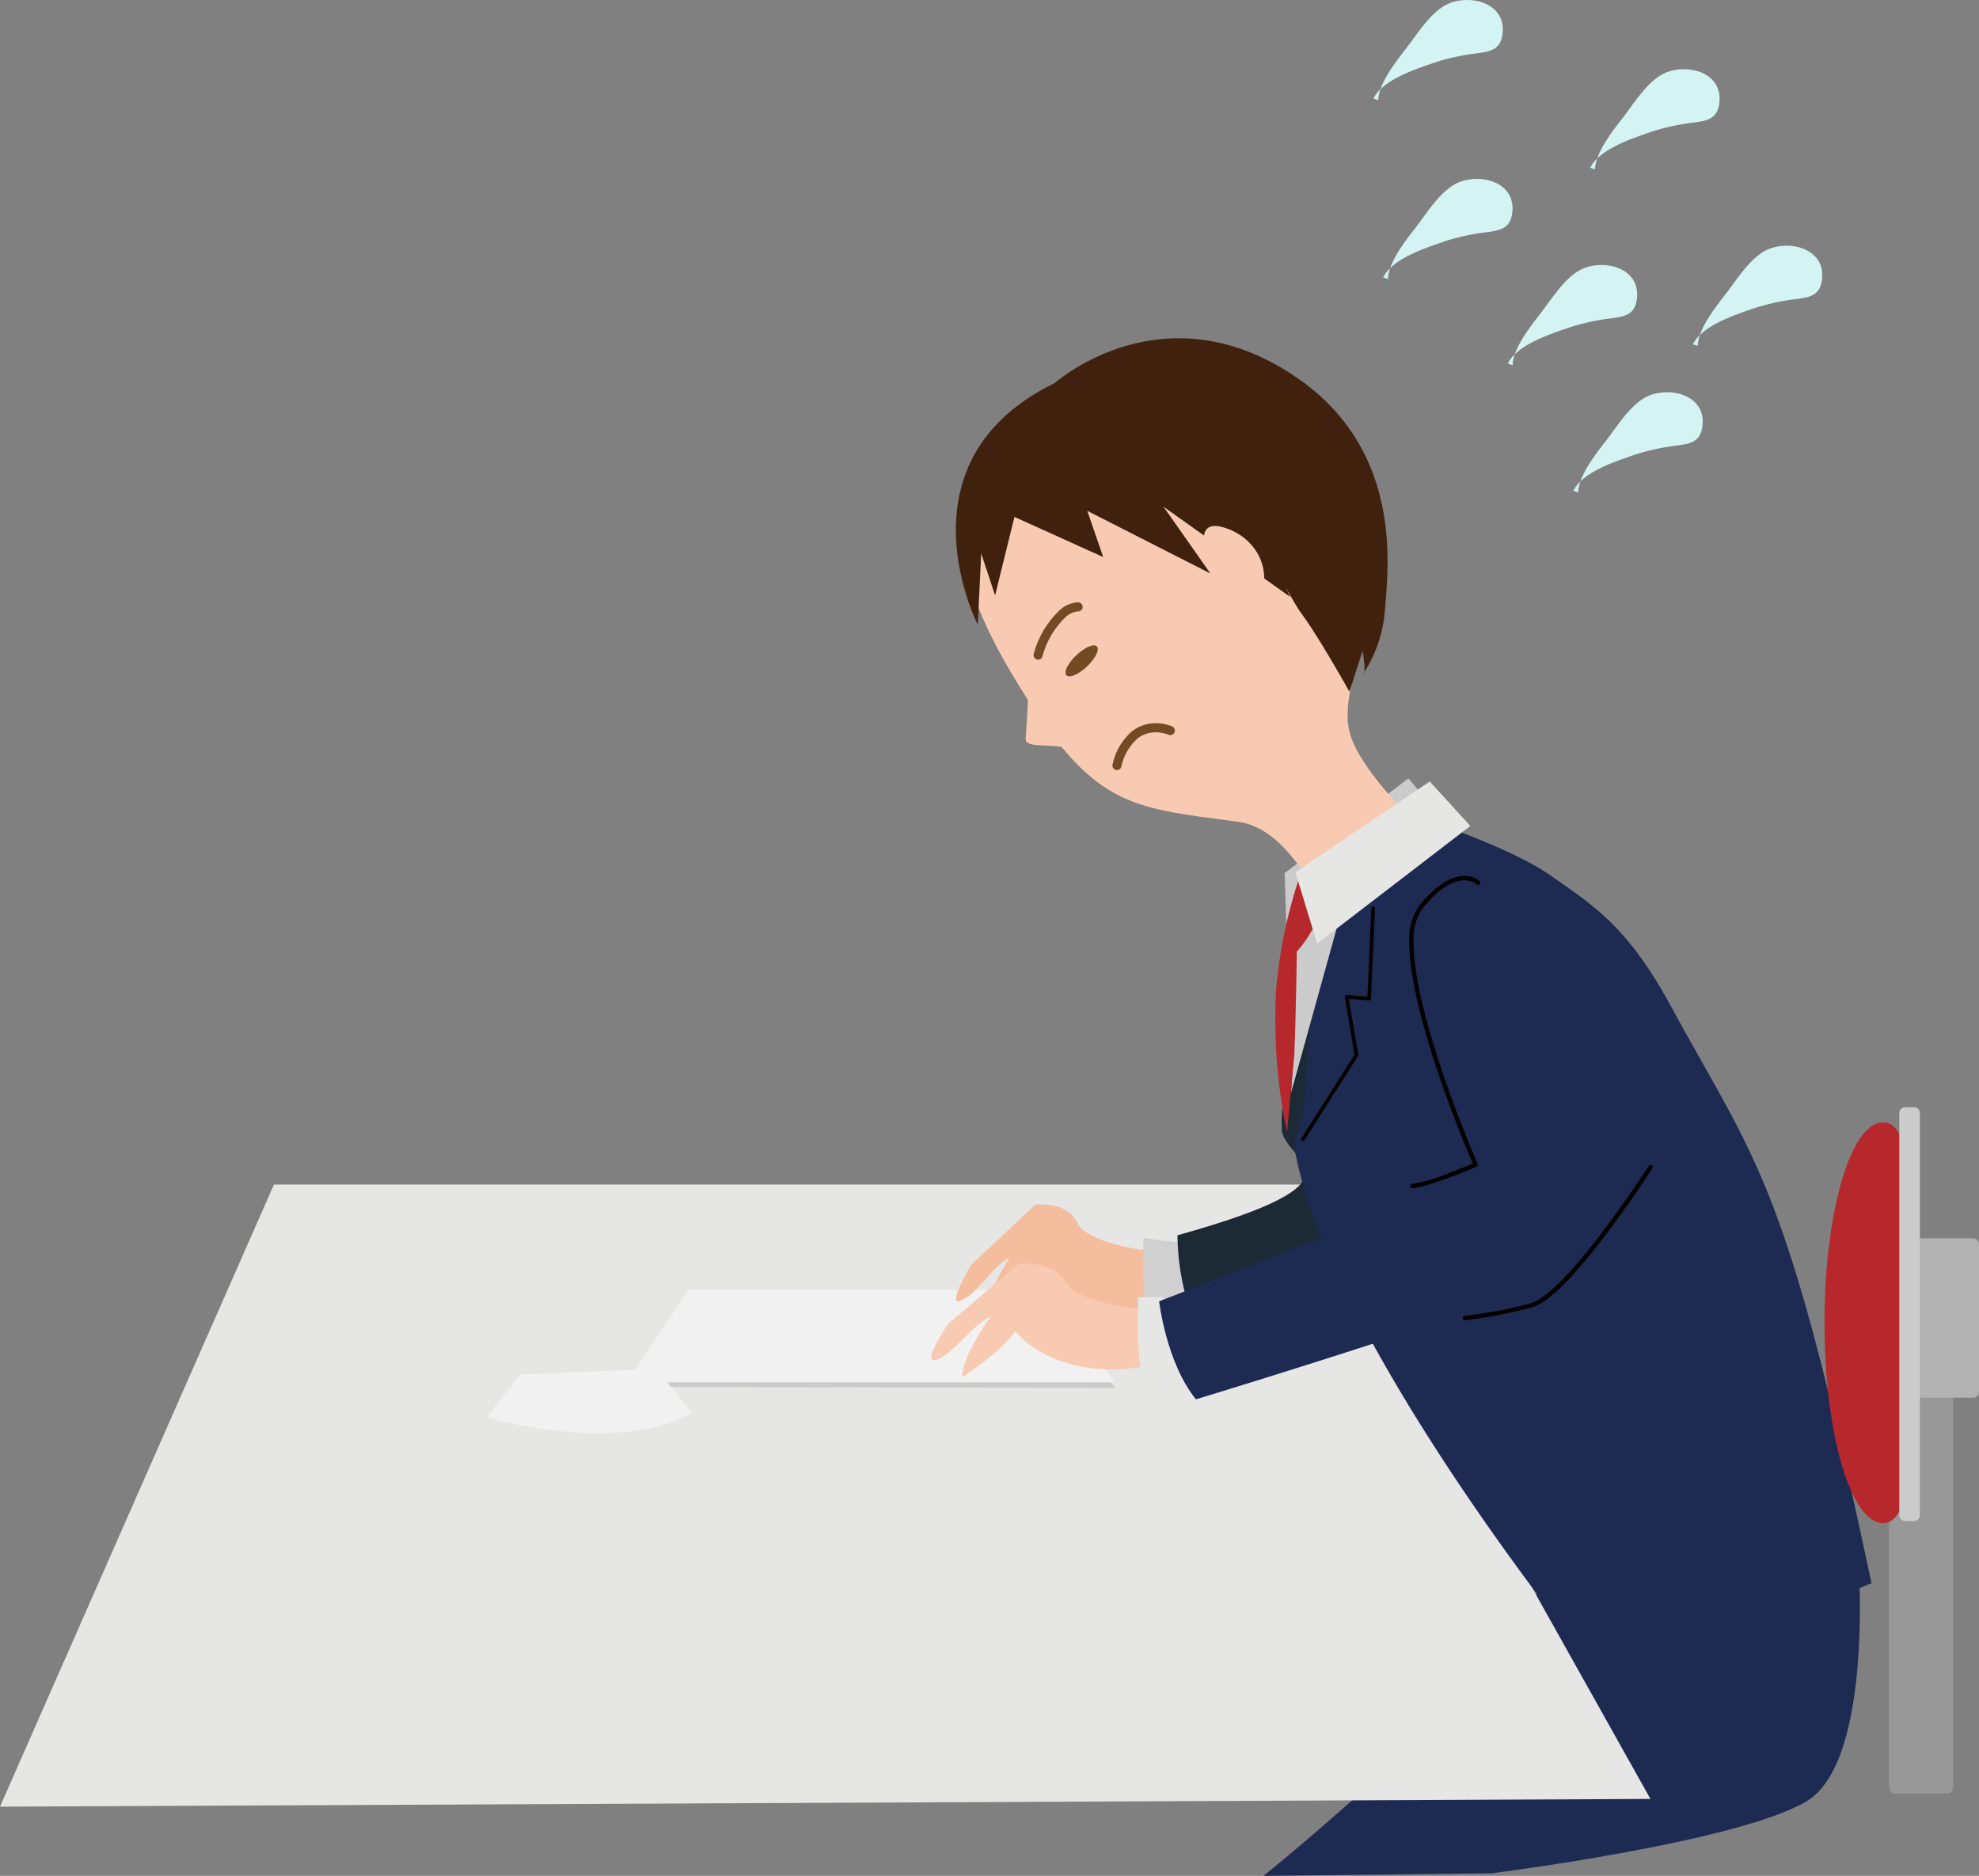 <svg xmlns="http://www.w3.org/2000/svg" xmlns:xlink="http://www.w3.org/1999/xlink" width="184" height="174.42" viewBox="0 0 184 174.42"><rect x="0" y="0" width="184" height="174.42" fill="#808080" stroke="none"/><defs><style>.a{fill:none;}.b{clip-path:url(#a);}.c{clip-path:url(#b);}.d{fill:#1d2b53;}.e{fill:#e6e6e5;}.f{fill:#cbcbcb;}.g{fill:#f1f1f1;}.h{fill:#f4be9e;}.i{fill:#d1d0d0;}.j{fill:#1b2a35;}.k{fill:#f8cab2;}.l{fill:#734b23;}.m{fill:#030000;}.n{fill:#40210d;}.o{fill:#b7282c;}.p{fill:#989898;}.q{fill:#b2b2b2;}.r{fill:#d3f4f3;}</style><clipPath id="a" transform="translate(0 -0)"><rect class="a" width="184" height="174.42"/></clipPath><clipPath id="b" transform="translate(0 -0)"><rect class="a" x="-99.218" y="-56.204" width="382.437" height="286.828"/></clipPath></defs><title>アセット 4</title><g class="b"><g class="c"><path class="d" d="M172.744,144.064s1.629,19.6-4.78,23.424-29.294,6.693-29.294,6.693l-21.194.239s25.274-20.317,25.856-27.966Z" transform="translate(0 -0)"/><polygon class="e" points="25.471 110.14 121.441 110.14 153.453 167.267 0 167.984 25.471 110.14"/><polygon class="f" points="58.269 128.958 103.683 129.054 97.009 120.435 64.024 120.365 58.269 128.958"/><polygon class="g" points="58.278 128.528 103.692 128.528 97 119.923 64.014 119.923 58.278 128.528"/><path class="h" d="M106.707,116.297s-5.672-.66-6.568-2.64c-.895-1.979-3.88-1.649-3.88-1.649l-5.97,5.608s-2.388,3.959-.896,3.299c1.493-.659,2.985-3.299,4.478-3.958,0,0-2.388,3.629-2.388,5.608,0,0,3.284-2.309,4.477-4.289,0,0,3.582,5.278,12.239,2.969" transform="translate(0 -0)"/><path class="i" d="M110.146,115.621l-3.823-.514s-.32,6.902.718,8.892l5.017-1.446" transform="translate(0 -0)"/><path class="j" d="M123.777,85.283s-5,14.595-4.591,19.787c.234,2.98,8.844,4.607-9.709,9.788,0,0-.068,5.981,2.532,9.44,0,0,32.255-9.999,33.93-12.215,1.674-2.215-5.974-17.542-5.974-17.542" transform="translate(0 -0)"/><polygon class="f" points="130.95 72.369 119.442 81.188 119.713 89.627 134.68 76.867 130.95 72.369"/><path class="k" d="M94.186,62.841C86.835,50.616,87.935,42.962,97.695,36.7c9.501-6.648,16.999-4.758,25.514,6.686,8.545,11.482.729,19.053,2.299,24.79,1.257,4.595,9.929,11.885,9.929,11.885l-5.356,4.477-.013-.012-.174.043-.129.104.013.013-4.492,5.727s-3.505-13.12-10.183-14.007c-10.303-1.37-13.543-1.297-20.918-13.564" transform="translate(0 -0)"/><path class="l" d="M99.07,62.613c-.068-.466.55-1.367,1.376-2.01.827-.644,1.552-.788,1.618-.321.067.467-.55,1.367-1.376,2.011-.827.644-1.551.787-1.618.321" transform="translate(0 -0)"/><path class="l" d="M103.74,71.584a.423.423,0,0,1-.295-.52,5.624,5.624,0,0,1,1.806-3.069,3.511,3.511,0,0,1,2.199-.748,4.037,4.037,0,0,1,1.534.297.422.422,0,0,1-.346.771c0,.001-.019-.009-.075-.03-.056-.021-.142-.049-.249-.078a3.409,3.409,0,0,0-.864-.115,2.654,2.654,0,0,0-1.677.568,4.798,4.798,0,0,0-1.513,2.628.422.422,0,0,1-.519.296" transform="translate(0 -0)"/><path class="m" d="M138.792,123.316c.063-.844.507-1.498.991-1.462.485.036.827.75.764,1.593-.063.844-.507,1.498-.992,1.462-.485-.036-.826-.749-.763-1.593" transform="translate(0 -0)"/><path class="m" d="M137.869,135.366c.064-.844.507-1.499.992-1.462.485.036.826.749.764,1.593-.064.843-.507,1.497-.992,1.462-.485-.036-.827-.75-.764-1.593" transform="translate(0 -0)"/><path class="n" d="M98.084,35.611s10.007-8.957,22.379-.572c10.039,6.805,8.586,17.738,8.32,21.489a12.505,12.505,0,0,1-2.043,6.134s.321.182-.051-2.15l-1.225,3.8s-2.986-5.344-4.593-7.443a38.491,38.491,0,0,1-3.494-6.99l2.576,5.619-11.776-8.387,4.361,6.21-11.45-5.825,1.486,4.3-8.254-3.734-1.8,7.297-1.291-3.9L90.913,58.087s-7.818-15.208,7.171-22.476" transform="translate(0 -0)"/><path class="k" d="M95.624,63.732s-.088,2.841-.262,4.941c-.097,1.162,3.659.128,4.486,1.361" transform="translate(0 -0)"/><path class="k" d="M112.259,51.721s-1.427-3.61,1.594-2.657c3.021.953,4.996,4.196,2.674,8.135" transform="translate(0 -0)"/><path class="d" d="M121.255,102.289l1.028-13.566-1.055-7.078-.31.166c.016-.047.026-.072.026-.072l13.773-4.769s6.276,2.222,9.315,4.342c3.997,2.789,7.235,4.752,11.247,12.11,8.217,15.069,10.756,16.174,18.724,53.78a56.791,56.791,0,0,1-28.623,4.234s-22.196-27.886-25.053-44.856l.912-3.797c.006-.152.011-.318.016-.496" transform="translate(0 -0)"/><path class="f" d="M121.375,84.66l.238-.113c-.026.054-.07.147-.127.274Z" transform="translate(0 -0)"/><path class="f" d="M124.616,85.107l-4.582,16.519c.25-2.897.538-13.144.538-13.144a11.064,11.064,0,0,0,2.172-3.696L120.727,81.837c.058-.128.101-.22.128-.274l.313-.15Z" transform="translate(0 -0)"/><path class="o" d="M120.728,81.837l2.017,2.948a11.064,11.064,0,0,1-2.172,3.696s-.099,6.852-.241,9.723l-.67,7.089a51.308,51.308,0,0,1-1.02-13.182,44.966,44.966,0,0,1,2.086-10.274" transform="translate(0 -0)"/><polygon class="e" points="132.932 72.66 120.442 81.105 122.466 87.737 136.705 76.799 132.932 72.66"/><path class="m" d="M121.039,106.085a.171.171,0,0,1-.052-.235l4.954-7.786-.907-5.352a.169.169,0,0,1,.042-.143.172.172,0,0,1,.14-.054l1.921.153.368-8.231a.17.17,0,0,1,.34.016l-.376,8.407a.17.17,0,0,1-.184.162l-1.878-.151.881,5.202a.177.177,0,0,1-.024.12l-4.989,7.841a.171.171,0,0,1-.235.052" transform="translate(0 -0)"/><path class="p" d="M175.634,166.014c0,.417.246.756.549.756h4.876c.304,0,.55-.339.55-.756V126.176c0-.417-.246-.756-.55-.756h-4.876c-.304,0-.549.339-.549.756Z" transform="translate(0 -0)"/><path class="q" d="M177.618,115.141h5.832a.55.55,0,0,1,.55.55v13.719a.55.55,0,0,1-.55.55h-5.832a.549.549,0,0,1-.549-.549V115.691A.549.549,0,0,1,177.618,115.141Z"/><path class="o" d="M169.634,122.994c0-10.287,2.437-18.628,5.443-18.628,3.007,0,2.794,8.19,2.794,18.478,0,10.288.212,18.778-2.794,18.778-3.006,0-5.443-8.34-5.443-18.628" transform="translate(0 -0)"/><path class="f" d="M176.59,140.908a.538.538,0,0,0,.55.526h.813a.538.538,0,0,0,.55-.526V103.477a.538.538,0,0,0-.55-.526h-.813a.538.538,0,0,0-.55.526Z" transform="translate(0 -0)"/><path class="k" d="M106.269,121.795s-6.268-.66-7.257-2.64c-.99-1.979-4.289-1.649-4.289-1.649l-6.598,5.608s-2.639,3.959-.989,3.299c1.649-.66,3.299-3.299,4.948-3.959,0,0-2.639,3.629-2.639,5.608,0,0,3.629-2.309,4.948-4.289,0,0,3.959,5.278,13.526,2.969" transform="translate(0 -0)"/><path class="e" d="M108.096,120.588l-2.253.016s-.354,6.902.794,8.893l3.419-1.262" transform="translate(0 -0)"/><path class="d" d="M136.088,86.67s4.228,21.316,1.632,22.514c-2.596,1.198-29.949,11.812-29.949,11.812s.654,5.697,3.423,9.114c0,0,34.814-10.548,36.709-12.819,1.895-2.271-4.517-17.911-4.517-17.911" transform="translate(0 -0)"/><path class="m" d="M131.126,110.29a.204.204,0,0,1,.196-.21,15.813,15.813,0,0,0,3.365-.996c.982-.369,1.87-.734,2.243-.89-.713-1.667-5.89-13.921-5.898-20.517a5.46,5.46,0,0,1,.826-3.328c1.802-2.313,3.275-2.901,4.293-2.901a2.161,2.161,0,0,1,1.416.473l0.0 0a.203.203,0,1,1-.276.297c-.001.001-.016-.015-.064-.049a1.449,1.449,0,0,0-.216-.127,1.957,1.957,0,0,0-.861-.19c-.851,0-2.209.484-3.974,2.745a5.093,5.093,0,0,0-.74,3.078c-.005,5.172,3.341,14.161,5.016,18.31.558,1.385.928,2.231.929,2.233a.203.203,0,0,1-.107.268c-.019.002-4.519,1.932-5.939,1.996l-.008 0a.203.203,0,0,1-.203-.196" transform="translate(0 -0)"/><path class="m" d="M135.998,122.576a.202.202,0,0,1,.178-.225c.002,0,.888-.103,2.107-.302a35.214,35.214,0,0,0,4.073-.886c1.594-.453,4.359-3.599,6.653-6.645,2.311-3.049,4.211-5.999,4.292-6.12v0a.203.203,0,1,1,.338.225c-.077.115-1.986,3.079-4.306,6.14-2.335,3.064-5.019,6.222-6.862,6.789a44.525,44.525,0,0,1-6.249,1.203l-.022.001a.203.203,0,0,1-.202-.18" transform="translate(0 -0)"/><path class="g" d="M64.35,131.385l-3.332-4.116-12.661.537-3.11,3.976s11.995,3.579,19.103-.398" transform="translate(0 -0)"/><path class="l" d="M96.385,61.315a.423.423,0,0,1-.266-.535,8.609,8.609,0,0,1,2.437-4.07,2.735,2.735,0,0,1,1.655-.707.557.557,0,0,1,.059.003.422.422,0,0,1-.06.842h-.001a1.932,1.932,0,0,0-1.119.518A7.801,7.801,0,0,0,96.92,61.049v0a.423.423,0,0,1-.4.288.418.418,0,0,1-.135-.022" transform="translate(0 -0)"/><path class="r" d="M129.053,25.946c.004-1.52,1.682-3.648,2.58-4.8,1.145-1.47,2.485-3.749,4.309-4.308,2.16-.663,4.961.288,4.665,2.913-.171,1.517-1.134,1.671-2.404,1.845a20.314,20.314,0,0,0-4.053.9c-1.759.619-4.678,1.562-5.547,3.3" transform="translate(0 -0)"/><path class="r" d="M140.643,33.953c.004-1.52,1.682-3.648,2.58-4.8,1.145-1.47,2.485-3.749,4.309-4.308,2.16-.663,4.961.288,4.664,2.913-.171,1.517-1.133,1.671-2.404,1.845a20.32,20.32,0,0,0-4.053.9c-1.759.619-4.678,1.562-5.547,3.3" transform="translate(0 -0)"/><path class="r" d="M148.305,15.748c.004-1.52,1.682-3.648,2.58-4.8,1.145-1.47,2.485-3.749,4.309-4.308,2.16-.663,4.961.288,4.665,2.913-.171,1.517-1.134,1.671-2.404,1.845a20.312,20.312,0,0,0-4.053.9c-1.759.619-4.678,1.562-5.547,3.3" transform="translate(0 -0)"/><path class="r" d="M146.738,45.783c.004-1.52,1.682-3.648,2.58-4.8,1.145-1.47,2.485-3.749,4.309-4.308,2.16-.663,4.961.288,4.665,2.913-.171,1.517-1.134,1.671-2.404,1.845a20.313,20.313,0,0,0-4.053.9c-1.759.619-4.678,1.562-5.547,3.3" transform="translate(0 -0)"/><path class="r" d="M157.852,32.16c.004-1.52,1.682-3.648,2.58-4.8,1.145-1.47,2.485-3.749,4.309-4.308,2.16-.663,4.961.288,4.665,2.913-.171,1.517-1.134,1.671-2.404,1.845a20.312,20.312,0,0,0-4.053.9c-1.759.619-4.678,1.562-5.547,3.3" transform="translate(0 -0)"/><path class="r" d="M128.151,9.312c.004-1.52,1.682-3.648,2.58-4.8,1.145-1.47,2.485-3.749,4.309-4.308,2.16-.663,4.961.288,4.665,2.913-.171,1.517-1.134,1.671-2.404,1.845a20.313,20.313,0,0,0-4.053.9c-1.759.619-4.678,1.562-5.548,3.3" transform="translate(0 -0)"/></g></g></svg>